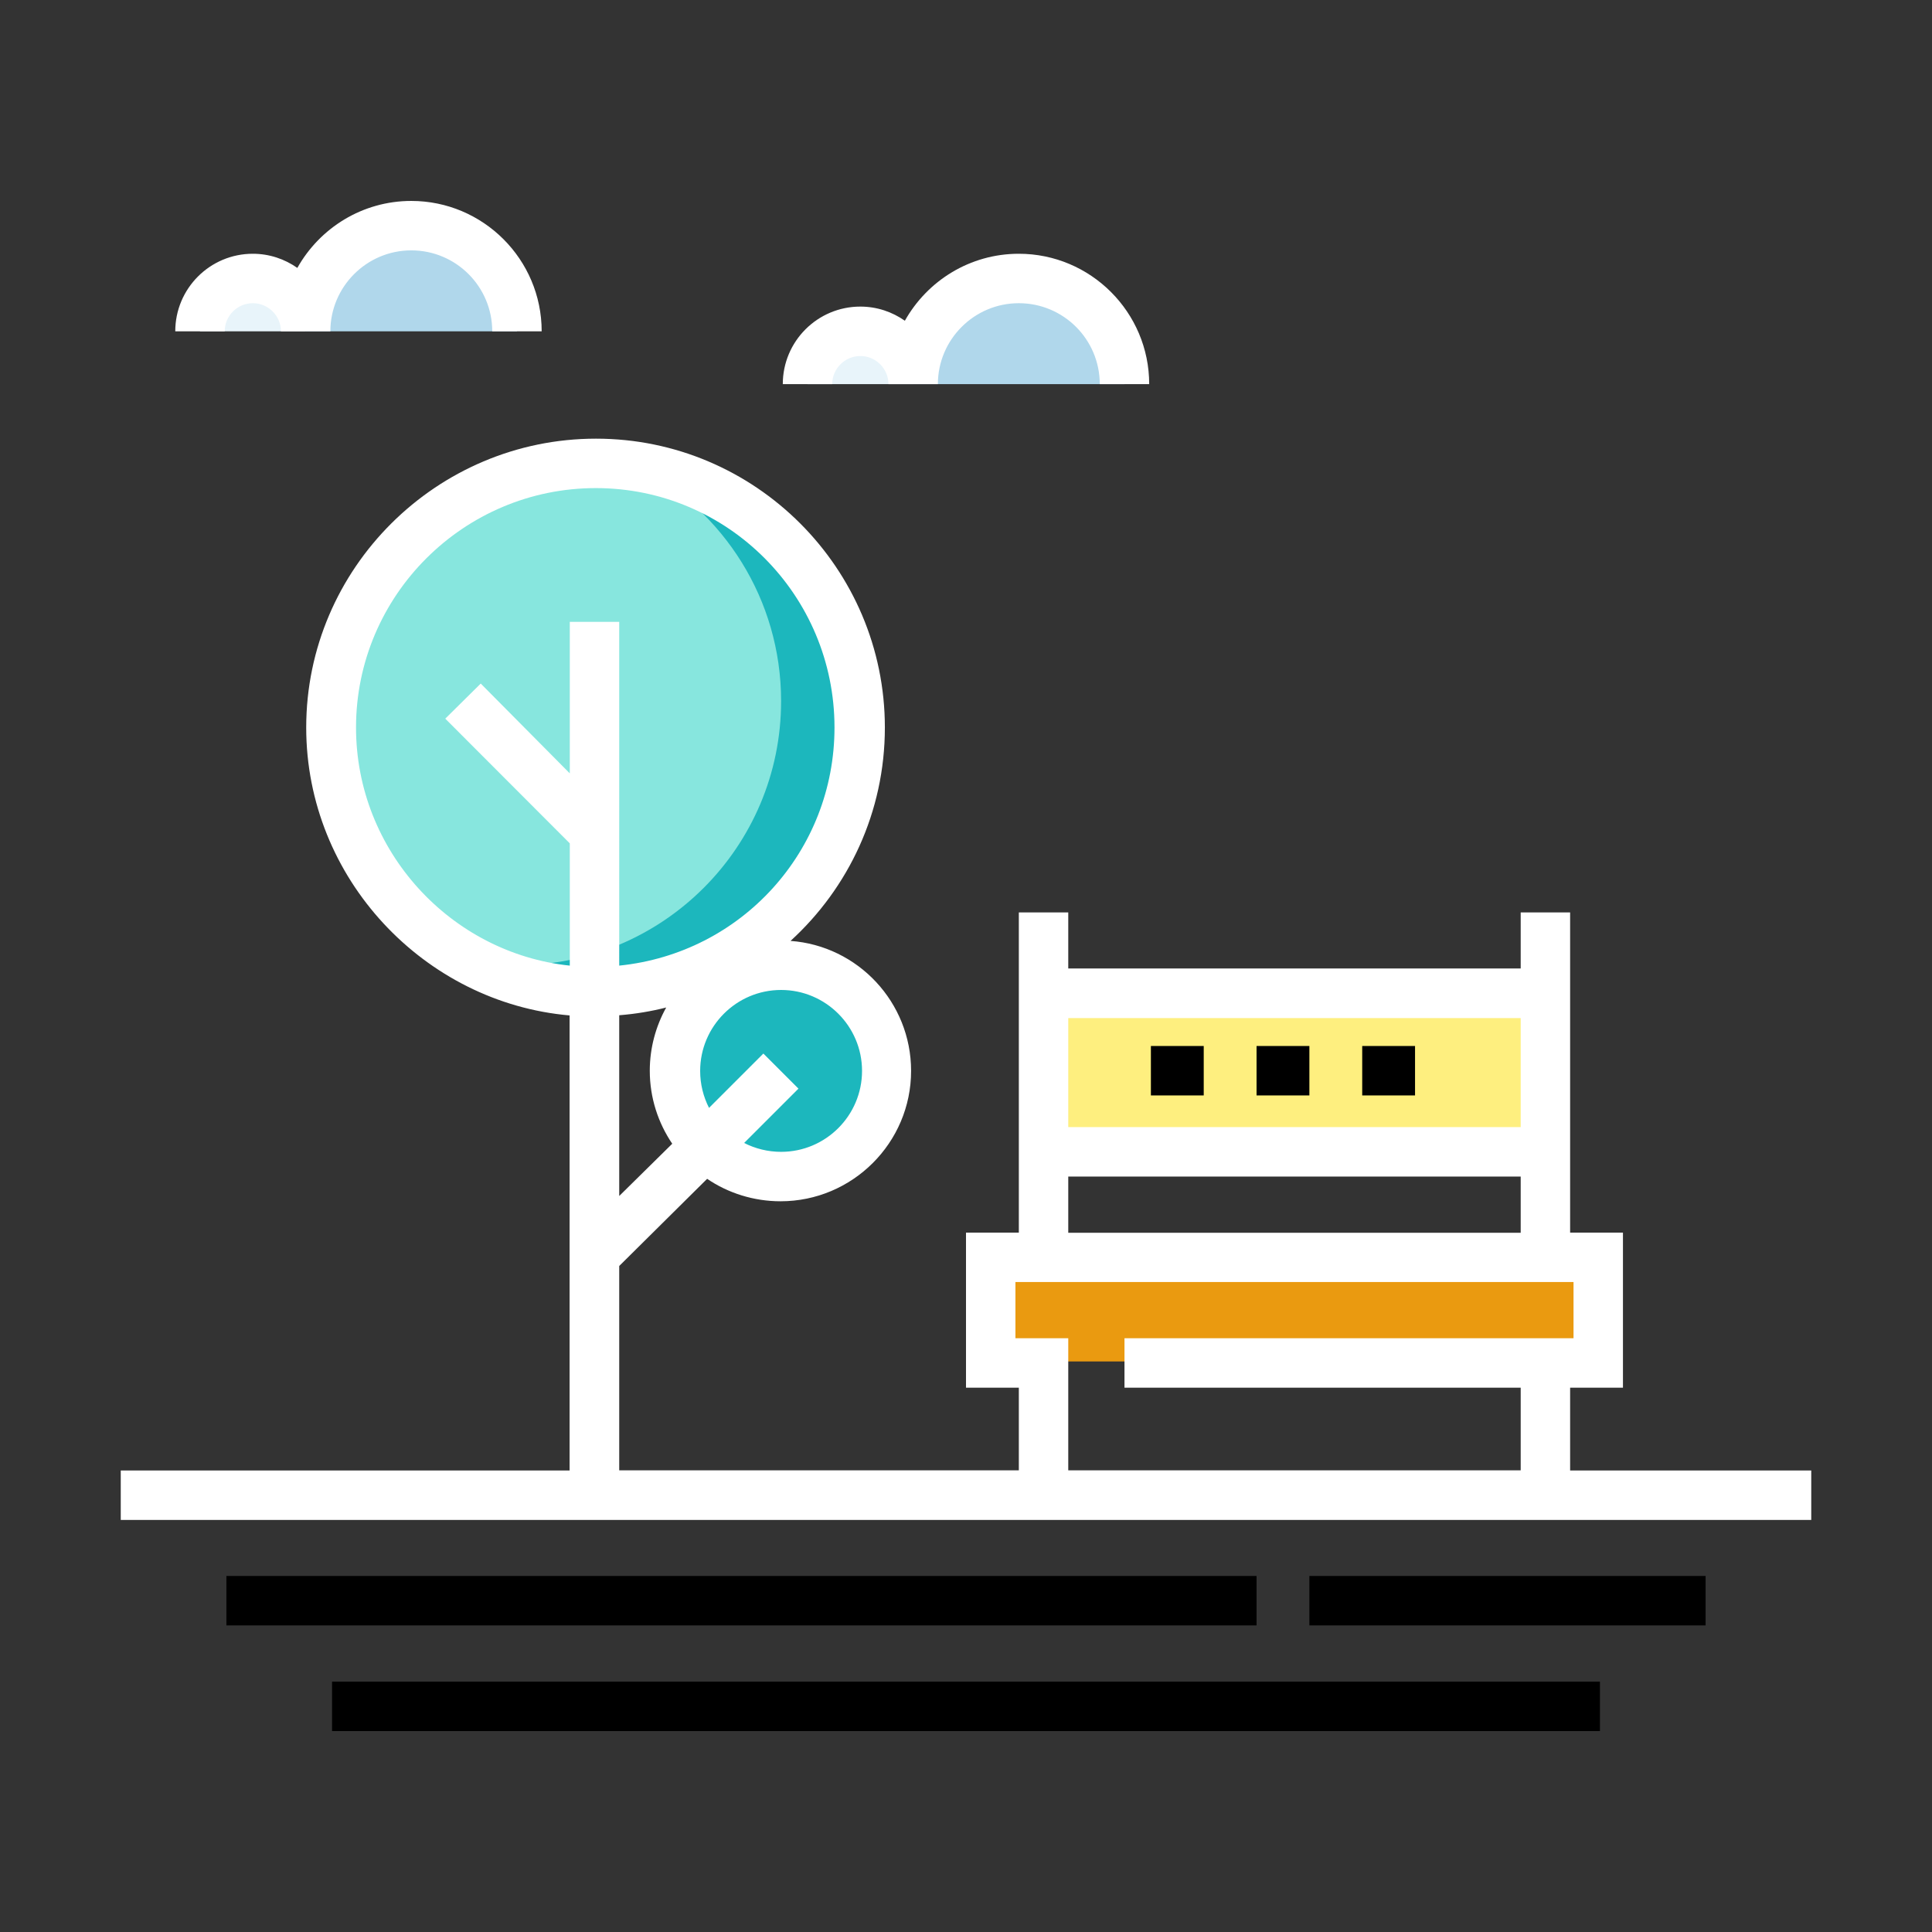 <?xml version="1.0" encoding="utf-8"?>
<!-- Generator: Adobe Illustrator 22.0.0, SVG Export Plug-In . SVG Version: 6.00 Build 0)  -->
<svg version="1.1" id="Layer_1" xmlns="http://www.w3.org/2000/svg" xmlns:xlink="http://www.w3.org/1999/xlink" x="0px" y="0px"
	 viewBox="0 0 1024 1024" style="enable-background:new 0 0 1024 1024;" xml:space="preserve">
<rect x="0" y="0" width="1024" height="1024" fill="#333333" stroke="none"/>
<style type="text/css">
	.st0{fill:#EA9A10;}
	.st1{fill:#87E6DE;}
	.st2{fill:#1CB7BD;}
	.st3{fill:#FEEF7F;}
	.st4{fill:#000;}
	.st5{fill:#E8F4FA;}
	.st6{fill:#B0D7EB;}
</style>
<g>
	<g>
		<rect x="526" y="665.6" class="st0" width="322" height="56"/>
		<circle class="st1" cx="316" cy="385.6" r="140"/>
		<path class="st2" d="M274,511.6c77.3,0,140-62.7,140-140c0-54-30.6-100.8-75.3-124.1C405.2,258.3,456,316,456,385.6
			c0,77.3-62.7,140-140,140c-23.4,0-45.4-5.7-64.7-15.9C258.6,510.9,266.2,511.6,274,511.6z"/>
		<rect x="554" y="525.6" class="st3" width="266" height="84"/>
		<circle class="st2" cx="414" cy="567.6" r="56"/>
		<g>
			<g>
				<rect x="722" y="554.4" class="st4" width="28" height="26.2"/>
			</g>
			<g>
				<rect x="666" y="554.4" class="st4" width="28" height="26.2"/>
			</g>
			<g>
				<rect x="610" y="554.4" class="st4" width="28" height="26.2"/>
			</g>
		</g>
	</g>
	<g>
		<path class="st5" d="M106,175.6c0-15.5,12.5-28,28-28s28,12.5,28,28"/>
		<path class="st6" d="M162,175.6c0-30.9,25.1-56,56-56s56,25.1,56,56"/>
	</g>
	<g>
		<path class="st5" d="M428,203.6c0-15.5,12.5-28,28-28s28,12.5,28,28"/>
		<path class="st6" d="M484,203.6c0-30.9,25.1-56,56-56s56,25.1,56,56"/>
		<g>
			<path d="M832.2,779.3v-43.8h28v-82.2h-28V483.6H806v29.7H566.2v-29.7H540v169.7h-28v82.2h28v43.8H328.2V671l46.6-46.2
				c11,7.5,24.6,11.9,38.9,11.9c38.1,0,69.2-31,69.2-69.1c0-36.4-28.2-66.3-63.9-68.9c30.7-28,50-68.3,50-113.1
				c0-84.4-68.7-153.1-153.1-153.1c-84.4,0-153.6,68.7-153.6,153.1c0,80,62.6,145.9,139.6,152.6v241.2H64v26.2h896v-26.2H832.2z
				 M328.2,633.9v-95.8c8.8-0.7,17-2.1,24.9-4.1c-5.5,9.9-8.7,21.4-8.7,33.5c0,14.3,4.4,27.6,11.9,38.7L328.2,633.9z M456.9,567.6
				c0,23.6-19.2,42.9-42.9,42.9c-7,0-13.7-1.7-19.6-4.7l28.8-28.8l-18.6-18.6l-28.8,28.8c-3-5.9-4.7-12.5-4.7-19.6
				c0-23.6,19.2-42.9,42.9-42.9C437.6,524.7,456.9,543.9,456.9,567.6z M302,409.9l-47.2-47.6l-18.8,18.6L302,447v64.8
				c-63-6.6-113.3-60.7-113.3-126.2c0-70,57.1-126.9,127.1-126.9s126.5,56.9,126.5,126.9c0,65.5-49.3,119.6-114.1,126.2V329.6H302
				V409.9z M566.2,539.6H806v57.8H566.2V539.6z M566.2,623.6H806v29.8H566.2V623.6z M806,779.3H566.2v-70h-28v-29.8H834v29.8H596
				v26.2h210V779.3z"/>
			<rect x="694" y="835.3" width="210" height="26.2"/>
			<rect x="120" y="835.3" width="546" height="26.2"/>
			<rect x="176" y="891.3" width="672" height="26.2"/>
			<path d="M134,160.7c8.2,0,14.9,6.7,14.9,14.9h26.2c0-23.6,19.2-42.9,42.9-42.9s42.9,19.2,42.9,42.9h26.2
				c0-38.1-31-69.1-69.1-69.1c-25.9,0-48.5,14.3-60.4,35.5c-6.7-4.7-14.8-7.5-23.6-7.5c-22.7,0-41.1,18.4-41.1,41.1h26.2
				C119.1,167.4,125.8,160.7,134,160.7z"/>
			<path d="M456,188.7c8.2,0,14.9,6.7,14.9,14.9h26.2c0-23.6,19.2-42.9,42.9-42.9s42.9,19.2,42.9,42.9h26.2
				c0-38.1-31-69.1-69.1-69.1c-25.9,0-48.5,14.3-60.4,35.5c-6.7-4.7-14.8-7.5-23.6-7.5c-22.7,0-41.1,18.4-41.1,41.1h26.2
				C441.1,195.4,447.8,188.7,456,188.7z"/>
		</g>
	</g>
</g>
<style type="text/css">polygon,path{fill:white;}</style></svg>
